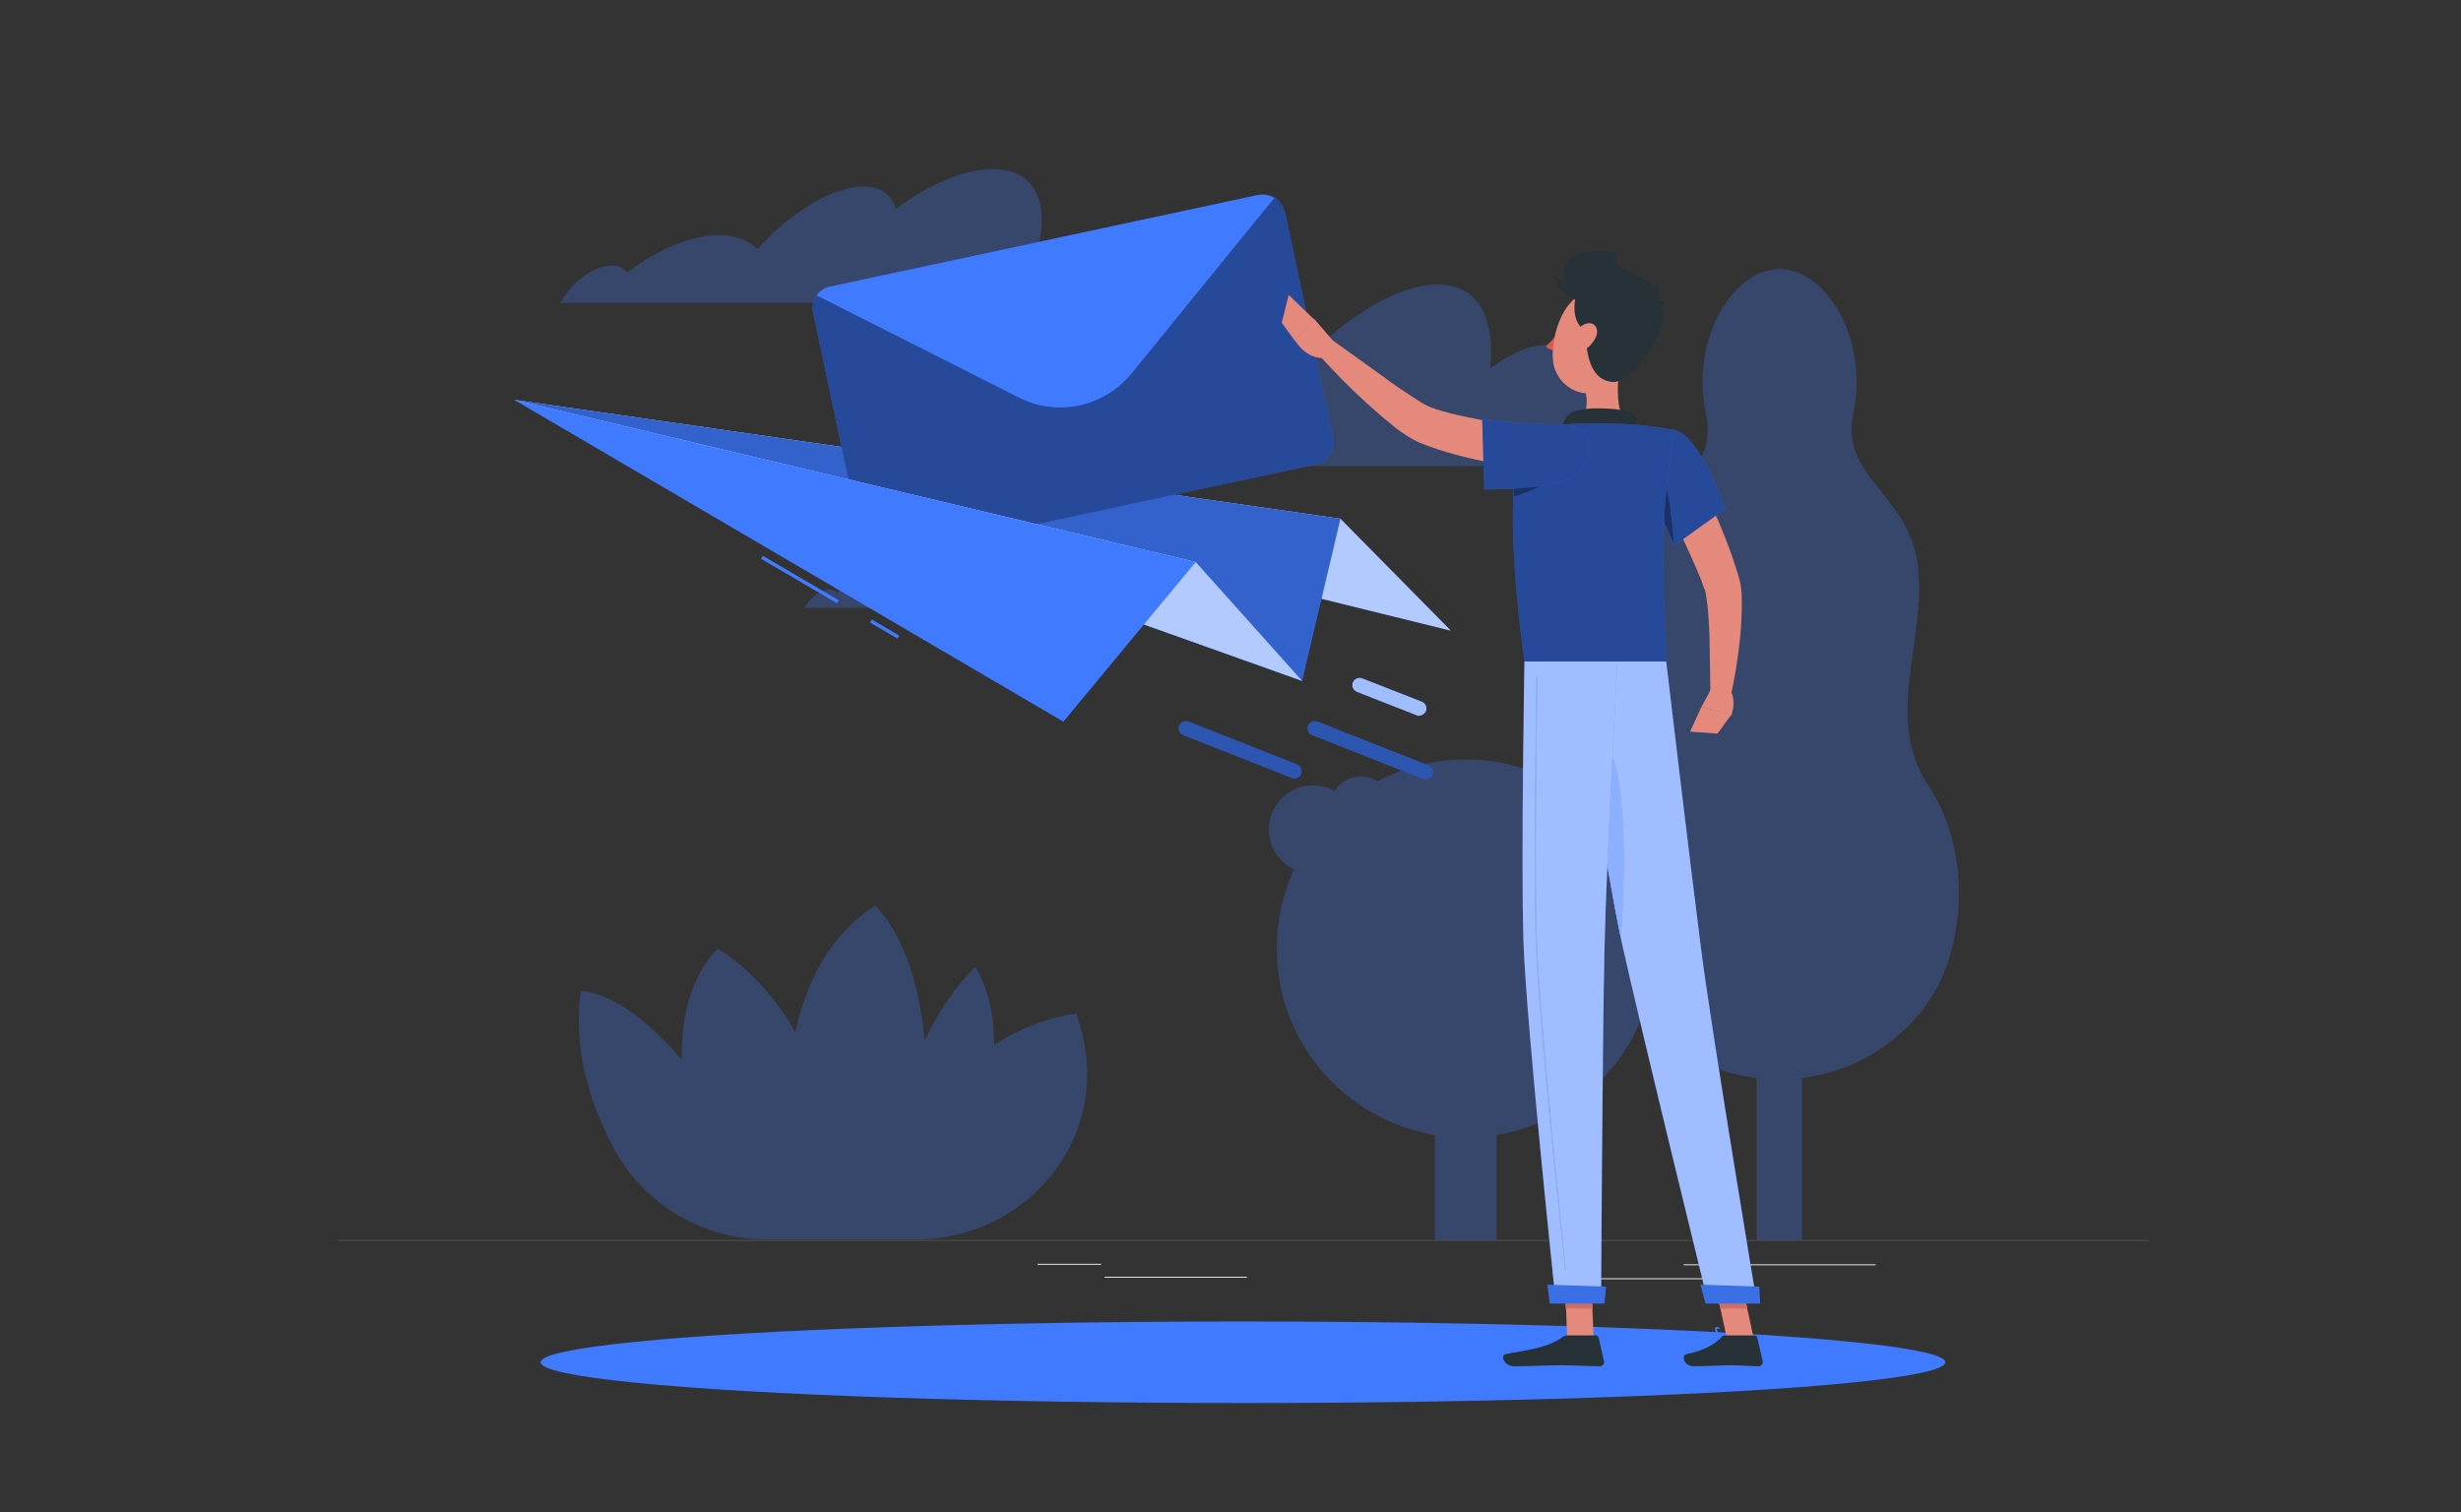 <?xml version="1.0" encoding="utf-8"?>
<!-- Generator: Adobe Illustrator 21.0.0, SVG Export Plug-In . SVG Version: 6.00 Build 0)  -->
<svg version="1.1" id="Layer_1" xmlns="http://www.w3.org/2000/svg" xmlns:xlink="http://www.w3.org/1999/xlink" x="0px" y="0px"
	 viewBox="0 0 494.8 304" style="enable-background:new 0 0 494.8 304;" xml:space="preserve">
<rect x="0" y="0" width="494.8" height="304" fill="#333333" stroke="none"/>
<style type="text/css">
	.st0{opacity:0.42;fill:#757575;}
	.st1{fill:#E0E0E0;}
	.st2{opacity:0.28;}
	.st3{fill:#407BFF;}
	.st4{opacity:0.6;fill:#FFFFFF;}
	.st5{opacity:0.2;}
	.st6{opacity:0.4;}
	.st7{opacity:0.3;}
	.st8{opacity:0.5;fill:#FFFFFF;}
	.st9{fill:#E4897B;}
	.st10{fill:#263238;}
	.st11{fill:#DE5753;}
	.st12{opacity:0.6;}
	.st13{fill:#CE6F64;}
	.st14{opacity:0.1;}
	.st15{opacity:0.4;fill:#FFFFFF;}
</style>
<title>mail-success</title>
<rect x="67.9" y="249.3" class="st0" width="364.1" height="0.2"/>
<rect x="317.9" y="257" class="st1" width="25.1" height="0.2"/>
<rect x="-293.3" y="257.1" class="st1" width="19.4" height="0.3"/>
<rect x="222.1" y="256.7" class="st1" width="28.6" height="0.2"/>
<rect x="208.6" y="254.1" class="st1" width="12.8" height="0.2"/>
<rect x="338.5" y="254.2" class="st1" width="38.6" height="0.2"/>
<g class="st2">
	<g>
		<path class="st3" d="M387.8,158.1c-9-13.6-0.8-28.3-2.1-43.5c-1.4-15.2-15.8-18.5-13.1-31.3c3.2-14.9-5.3-29.2-14.8-29.2
			c-9.5,0-18,14.3-14.8,29.2c2.7,12.9-11.7,16.2-13.1,31.3c-1.4,15.2,6.8,29.8-2.1,43.5c-9,13.6-6.6,31.7-1.6,40.7
			c1.4,2.5,3,4.7,4.8,6.6c14.3,15.5,39.2,15.5,53.5,0c1.8-1.9,3.4-4.1,4.8-6.6C394.4,189.8,396.8,171.8,387.8,158.1z"/>
		<path class="st3" d="M362.3,249.3h-9.1v-76.7c0-2.2,1.8-4.1,4.1-4.1h0.9c2.2,0,4.1,1.8,4.1,4.1V249.3z"/>
	</g>
	<g>
		<path class="st3" d="M300.8,249.3h-12.3V173c0-3.4,2.8-6.2,6.2-6.2l0,0c3.4,0,6.2,2.8,6.2,6.2V249.3z"/>
		<circle class="st3" cx="294.7" cy="190.7" r="38"/>
		<circle class="st3" cx="324.8" cy="175.7" r="15"/>
		<circle class="st3" cx="264" cy="166.8" r="8.9"/>
		<circle class="st3" cx="273.6" cy="162.3" r="6.2"/>
	</g>
	<path class="st3" d="M216.4,203.8c-6.3,0.9-11.8,3.2-16.5,6.3c0-5.8-1.1-11.2-3.8-15.7c-4.1,4-7.5,9.2-10.2,14.8
		c-1-10.5-3.8-20.7-9.9-27.1c-9.2,5.8-13.9,15.4-16.1,25.5c-3.6-6.5-8.7-12.5-15.6-16.9c-5.6,5.9-7.4,14.1-7.2,22.4
		c-6.4-7.4-13.4-13.2-20.3-13.9c-1.7,11.7,1.9,22.8,6.5,31.5c6,11.4,18,18.5,30.9,18.5h29.9c12.8,0,24.7-6.8,30.7-18.1
		C218.5,224.1,220.3,214.9,216.4,203.8z"/>
	<path class="st3" d="M207.9,52.5c3.7-10.8,0.8-18.5-8.3-18.5c-5.7,0-12.7,3-19.5,8c-0.8-2.8-3-4.5-6.5-4.5
		c-6.2,0-14.7,5.2-21.3,12.6c-1.6-1.6-3.9-2.6-6.9-2.8c-5.9-0.3-13,2.7-19.3,7.5c-0.5-0.8-1.5-1.3-2.7-1.4c-3.4-0.2-8,2.8-10.3,6.8
		c-0.1,0.2-0.3,0.5-0.4,0.7h7.1h5.6h19.5h9.6h7.5h11.5h2.1h28.5h5.6C210,57.3,209.4,54.5,207.9,52.5z"/>
	<path class="st3" d="M208.2,118.2c1.8-5.3,0.4-9.1-4-9.1c-2.8,0-6.2,1.5-9.5,3.9c-0.4-1.4-1.4-2.2-3.2-2.2c-3,0-7.2,2.5-10.4,6.1
		c-0.8-0.8-1.9-1.3-3.4-1.4c-2.9-0.2-6.4,1.3-9.4,3.7c-0.3-0.4-0.7-0.6-1.3-0.7c-1.7-0.1-3.9,1.4-5,3.3c-0.1,0.1-0.1,0.2-0.2,0.4
		h3.4h2.7h9.5h4.7h3.6h5.6h1h13.9h2.7C209.2,120.6,208.9,119.2,208.2,118.2z"/>
	<path class="st3" d="M317.5,78.2c-0.4-0.1-0.7-0.1-1.1-0.1c0.3-5.3-1.7-8.7-6-8.7c-3.1,0-6.9,1.8-10.8,4.7
		c1.1-10.3-2.5-16.9-10.5-16.9c-6.5,0-14.8,4.3-22.9,11.4c-0.7-4-3.1-6.4-7.1-6.4c-7.1,0-17.2,7.5-25.2,18c0,0,0,0,0,0
		c-1.7-2.3-4.4-3.8-7.8-4c-6.7-0.5-15.1,3.8-22.6,10.8c-0.6-1.2-1.6-1.9-3.1-2c-3.7-0.3-8.8,3.6-11.7,8.7h8.6h5.8h22.4h10.5h9.4
		h13.3h25.1h9.8h3.5h13.9h12.5C326.6,85.9,324.1,79.1,317.5,78.2z"/>
</g>
<ellipse class="st3" cx="249.9" cy="273.9" rx="141.2" ry="8.2"/>
<g>
	<g>
		<g>
			<polygon class="st3" points="103.4,80.4 269.5,104.3 291.7,126.8 			"/>
			<polygon class="st4" points="103.4,80.4 269.5,104.3 291.7,126.8 			"/>
		</g>
		<g>
			<polygon class="st3" points="103.4,80.4 269.5,104.3 261.8,136.9 			"/>
			<polygon class="st5" points="103.4,80.4 269.5,104.3 261.8,136.9 			"/>
		</g>
		<g>
			<g>
				<path class="st3" d="M258.4,42.8L268,88c0.5,2.4-1.1,4.9-3.5,5.4l-86,18.4c-2.4,0.5-4.9-1.1-5.4-3.5L163.5,63
					c-0.3-1.3,0-2.6,0.7-3.6c0.6-0.9,1.6-1.6,2.8-1.8l86-18.4c1.2-0.2,2.3,0,3.3,0.5C257.3,40.5,258.1,41.5,258.4,42.8z"/>
				<path class="st6" d="M258.4,42.8L268,88c0.5,2.4-1.1,4.9-3.5,5.4l-86,18.4c-2.4,0.5-4.9-1.1-5.4-3.5L163.5,63
					c-0.3-1.3,0-2.6,0.7-3.6c0.6-0.9,1.6-1.6,2.8-1.8l86-18.4c1.2-0.2,2.3,0,3.3,0.5C257.3,40.5,258.1,41.5,258.4,42.8z"/>
			</g>
			<path class="st3" d="M256.2,39.8l-28.7,35.3c-5.5,6.7-14.9,8.8-22.7,4.8l-40.6-20.5c0.6-0.9,1.6-1.6,2.8-1.8l86-18.4
				C254.1,39,255.3,39.3,256.2,39.8z"/>
		</g>
		<g>
			<polygon class="st3" points="103.4,80.4 240.4,113 261.8,136.9 			"/>
			<polygon class="st4" points="103.4,80.4 240.4,113 261.8,136.9 			"/>
		</g>
		
			<rect x="160.5" y="107.8" transform="matrix(0.505 -0.863 0.863 0.505 -21.062 196.427)" class="st3" width="0.7" height="17.7"/>
		
			<rect x="177.6" y="123.4" transform="matrix(0.505 -0.863 0.863 0.505 -21.252 216.12)" class="st3" width="0.7" height="6.4"/>
		<polygon class="st3" points="103.4,80.4 240.4,113 213.8,145.1 		"/>
	</g>
	<g>
		<g>
			<path class="st3" d="M286.6,156.7c-0.2,0-0.4,0-0.5-0.1l-22.3-8.8c-0.7-0.3-1.1-1.1-0.8-1.9c0.3-0.7,1.1-1.1,1.9-0.8l22.3,8.8
				c0.7,0.3,1.1,1.1,0.8,1.9C287.7,156.3,287.2,156.7,286.6,156.7z"/>
			<path class="st7" d="M286.6,156.7c-0.2,0-0.4,0-0.5-0.1l-22.3-8.8c-0.7-0.3-1.1-1.1-0.8-1.9c0.3-0.7,1.1-1.1,1.9-0.8l22.3,8.8
				c0.7,0.3,1.1,1.1,0.8,1.9C287.7,156.3,287.2,156.7,286.6,156.7z"/>
		</g>
		<g>
			<path class="st3" d="M285.3,143.9c-0.2,0-0.4,0-0.5-0.1l-12-4.7c-0.7-0.3-1.1-1.1-0.8-1.9c0.3-0.7,1.1-1.1,1.9-0.8l12,4.7
				c0.7,0.3,1.1,1.1,0.8,1.9C286.4,143.5,285.9,143.9,285.3,143.9z"/>
			<path class="st8" d="M285.3,143.9c-0.2,0-0.4,0-0.5-0.1l-12-4.7c-0.7-0.3-1.1-1.1-0.8-1.9c0.3-0.7,1.1-1.1,1.9-0.8l12,4.7
				c0.7,0.3,1.1,1.1,0.8,1.9C286.4,143.5,285.9,143.9,285.3,143.9z"/>
		</g>
		<g>
			<path class="st3" d="M260.2,156.5c-0.2,0-0.4,0-0.5-0.1l-21.8-8.6c-0.7-0.3-1.1-1.1-0.8-1.9c0.3-0.7,1.1-1.1,1.9-0.8l21.8,8.6
				c0.7,0.3,1.1,1.1,0.8,1.9C261.4,156.1,260.8,156.5,260.2,156.5z"/>
			<path class="st7" d="M260.2,156.5c-0.2,0-0.4,0-0.5-0.1l-21.8-8.6c-0.7-0.3-1.1-1.1-0.8-1.9c0.3-0.7,1.1-1.1,1.9-0.8l21.8,8.6
				c0.7,0.3,1.1,1.1,0.8,1.9C261.4,156.1,260.8,156.5,260.2,156.5z"/>
		</g>
	</g>
</g>
<path class="st9" d="M339,90.8c1.9,3.8,3.7,7.5,5.4,11.4c1.7,3.9,3.3,7.8,4.6,11.9l0.5,1.6c0.1,0.3,0.2,0.7,0.3,1.1
	c0.1,0.3,0.1,0.7,0.2,1c0.2,1.3,0.2,2.4,0.2,3.5c0,2.2-0.1,4.4-0.3,6.5c-0.4,4.3-1.1,8.4-2,12.5l-4-0.4c-0.1-4.1-0.1-8.2-0.2-12.3
	c-0.1-2-0.2-4-0.4-5.9c-0.1-0.9-0.3-1.9-0.4-2.6c0-0.2-0.1-0.4-0.1-0.5c-0.1-0.2-0.1-0.2-0.2-0.4l-0.5-1.4c-1.5-3.7-3.2-7.4-5-11.1
	l-5.3-11.1L339,90.8z"/>
<path class="st9" d="M344,138.6l-1.9,3.5l6,1.7c0,0,1.1-2.8-0.2-5L344,138.6z"/>
<polygon class="st9" points="339.8,147.1 345.3,147.5 348.1,143.7 342.1,142.1 "/>
<ellipse transform="matrix(0.199 -0.98 0.98 0.199 186.755 359.642)" class="st10" cx="313.4" cy="65.6" rx="0.8" ry="0.5"/>
<path class="st11" d="M313.6,66.4c0,0-1.5,2.2-2.8,3.2c0.6,0.9,1.9,0.8,1.9,0.8L313.6,66.4z"/>
<path class="st10" d="M316,63.6c-0.1,0-0.1,0-0.2-0.1c-0.8-0.8-1.7-0.7-1.7-0.7c-0.1,0-0.3-0.1-0.3-0.2c0-0.1,0.1-0.3,0.2-0.3
	c0,0,1.2-0.2,2.2,0.8c0.1,0.1,0.1,0.3,0,0.4C316.1,63.6,316,63.6,316,63.6z"/>
<path class="st9" d="M326,71.6c-0.8,3.9-1.5,11.1,1.2,13.7c0,0-1.1,4-8.3,4c-8,0-3.8-4-3.8-4c4.4-1,4.3-4.3,3.5-7.3L326,71.6z"/>
<path class="st10" d="M328.3,87.8c0.6-1.9,1.2-4.1-0.1-4.8c-1.4-0.8-9.4-1.5-12.1-0.1c-2.7,1.4-2,5.3-2,5.3L328.3,87.8z"/>
<path class="st3" d="M345.1,269.4c-0.5,0-1.1-0.1-1.3-0.4c-0.1-0.1-0.2-0.3,0-0.6c0.1-0.2,0.2-0.3,0.4-0.3c0.8-0.2,2.3,0.8,2.3,0.9
	c0,0,0.1,0.1,0.1,0.1c0,0,0,0.1-0.1,0.1C346.2,269.3,345.6,269.4,345.1,269.4z M344.4,268.4c-0.1,0-0.1,0-0.2,0
	c-0.1,0-0.2,0.1-0.2,0.2c-0.1,0.2,0,0.3,0,0.3c0.2,0.3,1.3,0.3,2.1,0.2C345.7,268.8,344.9,268.4,344.4,268.4z"/>
<path class="st3" d="M346.4,269.2C346.4,269.2,346.4,269.2,346.4,269.2c-0.6-0.3-1.7-1.5-1.6-2.1c0-0.1,0.1-0.3,0.4-0.3
	c0.2,0,0.4,0,0.5,0.2c0.6,0.5,0.7,2.1,0.8,2.1C346.6,269.2,346.5,269.2,346.4,269.2C346.5,269.2,346.5,269.2,346.4,269.2z
	 M345.4,267.1C345.3,267.1,345.3,267.1,345.4,267.1c-0.2,0-0.2,0.1-0.2,0.1c-0.1,0.4,0.6,1.2,1.2,1.7c-0.1-0.5-0.2-1.4-0.6-1.7
	C345.6,267.1,345.5,267.1,345.4,267.1z"/>
<path class="st3" d="M312.9,269.4c-0.7,0-1.3-0.1-1.6-0.4c-0.1-0.1-0.1-0.3,0-0.6c0.1-0.1,0.2-0.2,0.4-0.3c0.9-0.2,2.8,0.8,2.8,0.9
	c0,0,0.1,0.1,0.1,0.1c0,0.1,0,0.1-0.1,0.1C314.2,269.3,313.6,269.4,312.9,269.4z M312.1,268.4c-0.1,0-0.2,0-0.2,0
	c-0.1,0-0.2,0.1-0.2,0.2c-0.1,0.2-0.1,0.2,0,0.3c0.2,0.3,1.6,0.4,2.6,0.2C313.7,268.8,312.7,268.4,312.1,268.4z"/>
<path class="st3" d="M314.6,269.2C314.5,269.2,314.5,269.2,314.6,269.2c-0.7-0.3-2-1.5-1.9-2.1c0-0.1,0.1-0.3,0.5-0.4
	c0.3,0,0.5,0,0.7,0.2c0.7,0.6,0.8,2,0.8,2.1C314.7,269.2,314.7,269.2,314.6,269.2C314.6,269.2,314.6,269.2,314.6,269.2z
	 M313.3,267.1C313.2,267.1,313.2,267.1,313.3,267.1c-0.3,0-0.3,0.1-0.3,0.1c-0.1,0.4,0.8,1.3,1.5,1.7c-0.1-0.4-0.3-1.3-0.7-1.7
	C313.6,267.1,313.4,267.1,313.3,267.1z"/>
<polygon class="st9" points="320.4,269.1 315.1,269.1 314.6,256.7 319.9,256.7 "/>
<polygon class="st9" points="352.6,269.1 347.2,269.1 344.5,256.7 349.9,256.7 "/>
<path class="st10" d="M346.8,268.5h6c0.2,0,0.4,0.2,0.5,0.4l1.1,4.8c0.1,0.5-0.3,1-0.8,1c-2.1,0-3.1-0.2-5.8-0.2
	c-1.6,0-5,0.2-7.2,0.2c-2.2,0-2.5-2.2-1.6-2.4c4.1-0.9,5.7-2.1,7-3.3C346.2,268.6,346.5,268.5,346.8,268.5z"/>
<path class="st10" d="M315.1,268.5h5.8c0.2,0,0.4,0.2,0.5,0.4l1.1,4.8c0.1,0.5-0.3,1-0.8,1c-2.1,0-5.2-0.2-7.8-0.2
	c-3.1,0-5.8,0.2-9.4,0.2c-2.2,0-2.8-2.2-1.9-2.4c4.2-0.9,7.6-1,11.2-3.2C314.2,268.7,314.7,268.5,315.1,268.5z"/>
<path class="st9" d="M312.5,94.7c-4.5-0.4-8.9-0.9-13.3-1.8c-2.2-0.4-4.4-0.9-6.6-1.5c-2.2-0.6-4.4-1.3-6.7-2.2
	c-0.6-0.2-1.1-0.5-1.7-0.8c-0.7-0.4-1.3-0.7-1.8-1.1c-1.1-0.7-2-1.4-2.8-2.1c-1.8-1.4-3.4-2.9-5.1-4.4c-3.3-3-6.3-6.1-9.3-9.4l2.7-3
	l10.6,7.6c1.7,1.3,3.5,2.5,5.2,3.6c0.9,0.6,1.7,1.1,2.5,1.6c0.4,0.2,0.8,0.4,1,0.5c0.4,0.2,0.9,0.3,1.3,0.5c3.7,1.2,7.9,2,12,2.7
	c4.2,0.7,8.5,1.2,12.6,1.6L312.5,94.7z"/>
<g>
	<path class="st3" d="M336.8,86.5c5,1.1,10.1,15.8,10.1,15.8l-10.3,7.4c0,0-2.9-6.8-5.7-12.8C327.8,90.7,331.6,85.3,336.8,86.5z"/>
	<path class="st6" d="M336.8,86.5c5,1.1,10.1,15.8,10.1,15.8l-10.3,7.4c0,0-2.9-6.8-5.7-12.8C327.8,90.7,331.6,85.3,336.8,86.5z"/>
</g>
<g>
	<path class="st3" d="M333.9,94.5l-2,4.6c2.1,4.6,4.1,9.1,4.6,10.3C336.3,104,335.3,97.3,333.9,94.5z"/>
	<path class="st12" d="M333.9,94.5l-2,4.6c2.1,4.6,4.1,9.1,4.6,10.3C336.3,104,335.3,97.3,333.9,94.5z"/>
</g>
<g>
	<path class="st3" d="M306.8,86.8c0,0-5.7,6.4-0.3,46.2c8.6,0,24.4,0,28.6,0c0.2-4.4-2.6-25.8,1.7-46.5c0,0-4.9-1-9.6-1.2
		c-3.7-0.2-9-0.3-12.2,0C310.8,85.7,306.8,86.8,306.8,86.8z"/>
	<path class="st6" d="M306.8,86.8c0,0-5.7,6.4-0.3,46.2c8.6,0,24.4,0,28.6,0c0.2-4.4-2.6-25.8,1.7-46.5c0,0-4.9-1-9.6-1.2
		c-3.7-0.2-9-0.3-12.2,0C310.8,85.7,306.8,86.8,306.8,86.8z"/>
</g>
<g>
	<path class="st3" d="M304.7,94.5c-0.2,1.5-0.3,3.3-0.4,5.4c2.4-0.7,5.3-1.9,8-3.7L304.7,94.5z"/>
	<path class="st12" d="M304.7,94.5c-0.2,1.5-0.3,3.3-0.4,5.4c2.4-0.7,5.3-1.9,8-3.7L304.7,94.5z"/>
</g>
<g>
	<path class="st3" d="M316.9,95.3c-3.8,3.4-18.5,3.1-18.5,3.1L298,84.2c0,0,8.3,1.2,14.9,1.1C321.1,85.1,321.1,91.6,316.9,95.3z"/>
	<path class="st6" d="M316.9,95.3c-3.8,3.4-18.5,3.1-18.5,3.1L298,84.2c0,0,8.3,1.2,14.9,1.1C321.1,85.1,321.1,91.6,316.9,95.3z"/>
</g>
<path class="st9" d="M268,68.5l-3.7-4.3l-3.9,4.3c0,0,2.4,4.1,6.3,3.4L268,68.5z"/>
<polygon class="st9" points="259.1,59.3 257.7,64.9 260.4,68.6 264.3,64.3 "/>
<g>
	<polygon class="st13" points="314.6,256.7 314.8,263.1 320.2,263.1 319.9,256.7 	"/>
	<polygon class="st13" points="349.9,256.7 344.5,256.7 345.9,263.1 351.3,263.1 	"/>
</g>
<path class="st10" d="M317.8,60.3c-4.8-2.2-6.3-11.9,7.5-9.5c0,0-2.1,2.3,2.1,3.8C331.6,56.1,328.1,65.1,317.8,60.3z"/>
<path class="st9" d="M328.2,67.6c-1.4,5.1-1.9,8.2-5.1,10.3c-4.8,3.2-10.7-0.5-10.9-5.9c-0.2-4.9,2.1-12.5,7.6-13.5
	C325.3,57.5,329.6,62.5,328.2,67.6z"/>
<path class="st10" d="M325.1,53.4c3.3,1.8,7.7,2.9,7.3,5.5c-0.5,3.2,2.7,1.2,1.9,5.9c-0.5,3.1-6.2,12.4-10.2,12
	c-6-0.7-5.3-9.9-5.3-14.7C318.8,59.3,318.7,49.9,325.1,53.4z"/>
<path class="st10" d="M318.1,57.5c-1.5,0.3-3.4,8.7,2.3,9.5C326.9,67.9,318.1,57.5,318.1,57.5z"/>
<path class="st10" d="M318.3,60.5c-1.8,0.2-5.8-2-5.3-5.2C312.9,55.3,315.5,59.1,318.3,60.5z"/>
<path class="st9" d="M320.9,67.7c-0.6,1.3-1.6,2.3-2.6,2.8c-1.5,0.8-2.4-0.4-2.1-1.9c0.3-1.4,1.5-3.5,3.1-3.6
	C320.8,64.8,321.5,66.3,320.9,67.7z"/>
<path class="st10" d="M328.9,61.8c1.1-0.5,3.5-1.8,4.2-5.3C333.1,56.4,335.5,63.2,328.9,61.8z"/>
<path class="st10" d="M335,61.7c-0.5-0.3-1.8-1-3.5-0.3C331.5,61.4,333.7,58.5,335,61.7z"/>
<g>
	<path class="st3" d="M316.6,133c0,0,6.1,40.9,9.4,56.2c3.7,16.8,17.4,72.6,17.4,72.6h9.8c0,0-9.1-54.5-11.2-71.1
		c-2.3-18-7-57.7-7-57.7H316.6z"/>
	<path class="st8" d="M316.6,133c0,0,6.1,40.9,9.4,56.2c3.7,16.8,17.4,72.6,17.4,72.6h9.8c0,0-9.1-54.5-11.2-71.1
		c-2.3-18-7-57.7-7-57.7H316.6z"/>
</g>
<g>
	<path class="st3" d="M341.9,258.3c0,0,1,3.8,1,3.8h11l-0.2-3.4L341.9,258.3z"/>
	<path class="st14" d="M341.9,258.3c0,0,1,3.8,1,3.8h11l-0.2-3.4L341.9,258.3z"/>
</g>
<g>
	<path class="st3" d="M320.5,147.6c7,1.4,6.3,27.6,5.4,41c-2-9.5-5-27.8-7-40.8C319.3,147.6,319.9,147.5,320.5,147.6z"/>
	<path class="st15" d="M320.5,147.6c7,1.4,6.3,27.6,5.4,41c-2-9.5-5-27.8-7-40.8C319.3,147.6,319.9,147.5,320.5,147.6z"/>
</g>
<g>
	<path class="st3" d="M306.5,133c0,0-0.7,40-0.2,56.3c0.6,17,6.5,72.5,6.5,72.5h9.1c0,0,0.3-54.6,0.7-71.2
		c0.4-18.2,2.6-57.6,2.6-57.6H306.5z"/>
	<path class="st8" d="M306.5,133c0,0-0.7,40-0.2,56.3c0.6,17,6.5,72.5,6.5,72.5h9.1c0,0,0.3-54.6,0.7-71.2
		c0.4-18.2,2.6-57.6,2.6-57.6H306.5z"/>
</g>
<g>
	<path class="st3" d="M314.7,255.4C314.7,255.4,314.6,255.3,314.7,255.4c-1.7-15.5-5.5-52.7-5.9-66c-0.5-13.6,0-44.2,0.1-53.2
		c0,0,0-0.1,0.1-0.1c0,0,0,0,0,0c0.1,0,0.1,0,0.1,0.1c-0.1,9-0.6,39.6-0.1,53.2c0.5,13.3,4.2,50.6,5.8,65.9
		C314.8,255.3,314.8,255.4,314.7,255.4C314.7,255.4,314.7,255.4,314.7,255.4z"/>
	<path class="st15" d="M314.7,255.4C314.7,255.4,314.6,255.3,314.7,255.4c-1.7-15.5-5.5-52.7-5.9-66c-0.5-13.6,0-44.2,0.1-53.2
		c0,0,0-0.1,0.1-0.1c0,0,0,0,0,0c0.1,0,0.1,0,0.1,0.1c-0.1,9-0.6,39.6-0.1,53.2c0.5,13.3,4.2,50.6,5.8,65.9
		C314.8,255.3,314.8,255.4,314.7,255.4C314.7,255.4,314.7,255.4,314.7,255.4z"/>
</g>
<g>
	<path class="st3" d="M311.1,258.3c0,0,0.5,3.8,0.5,3.8h11l0.3-3.4L311.1,258.3z"/>
	<path class="st14" d="M311.1,258.3c0,0,0.5,3.8,0.5,3.8h11l0.3-3.4L311.1,258.3z"/>
</g>
</svg>
